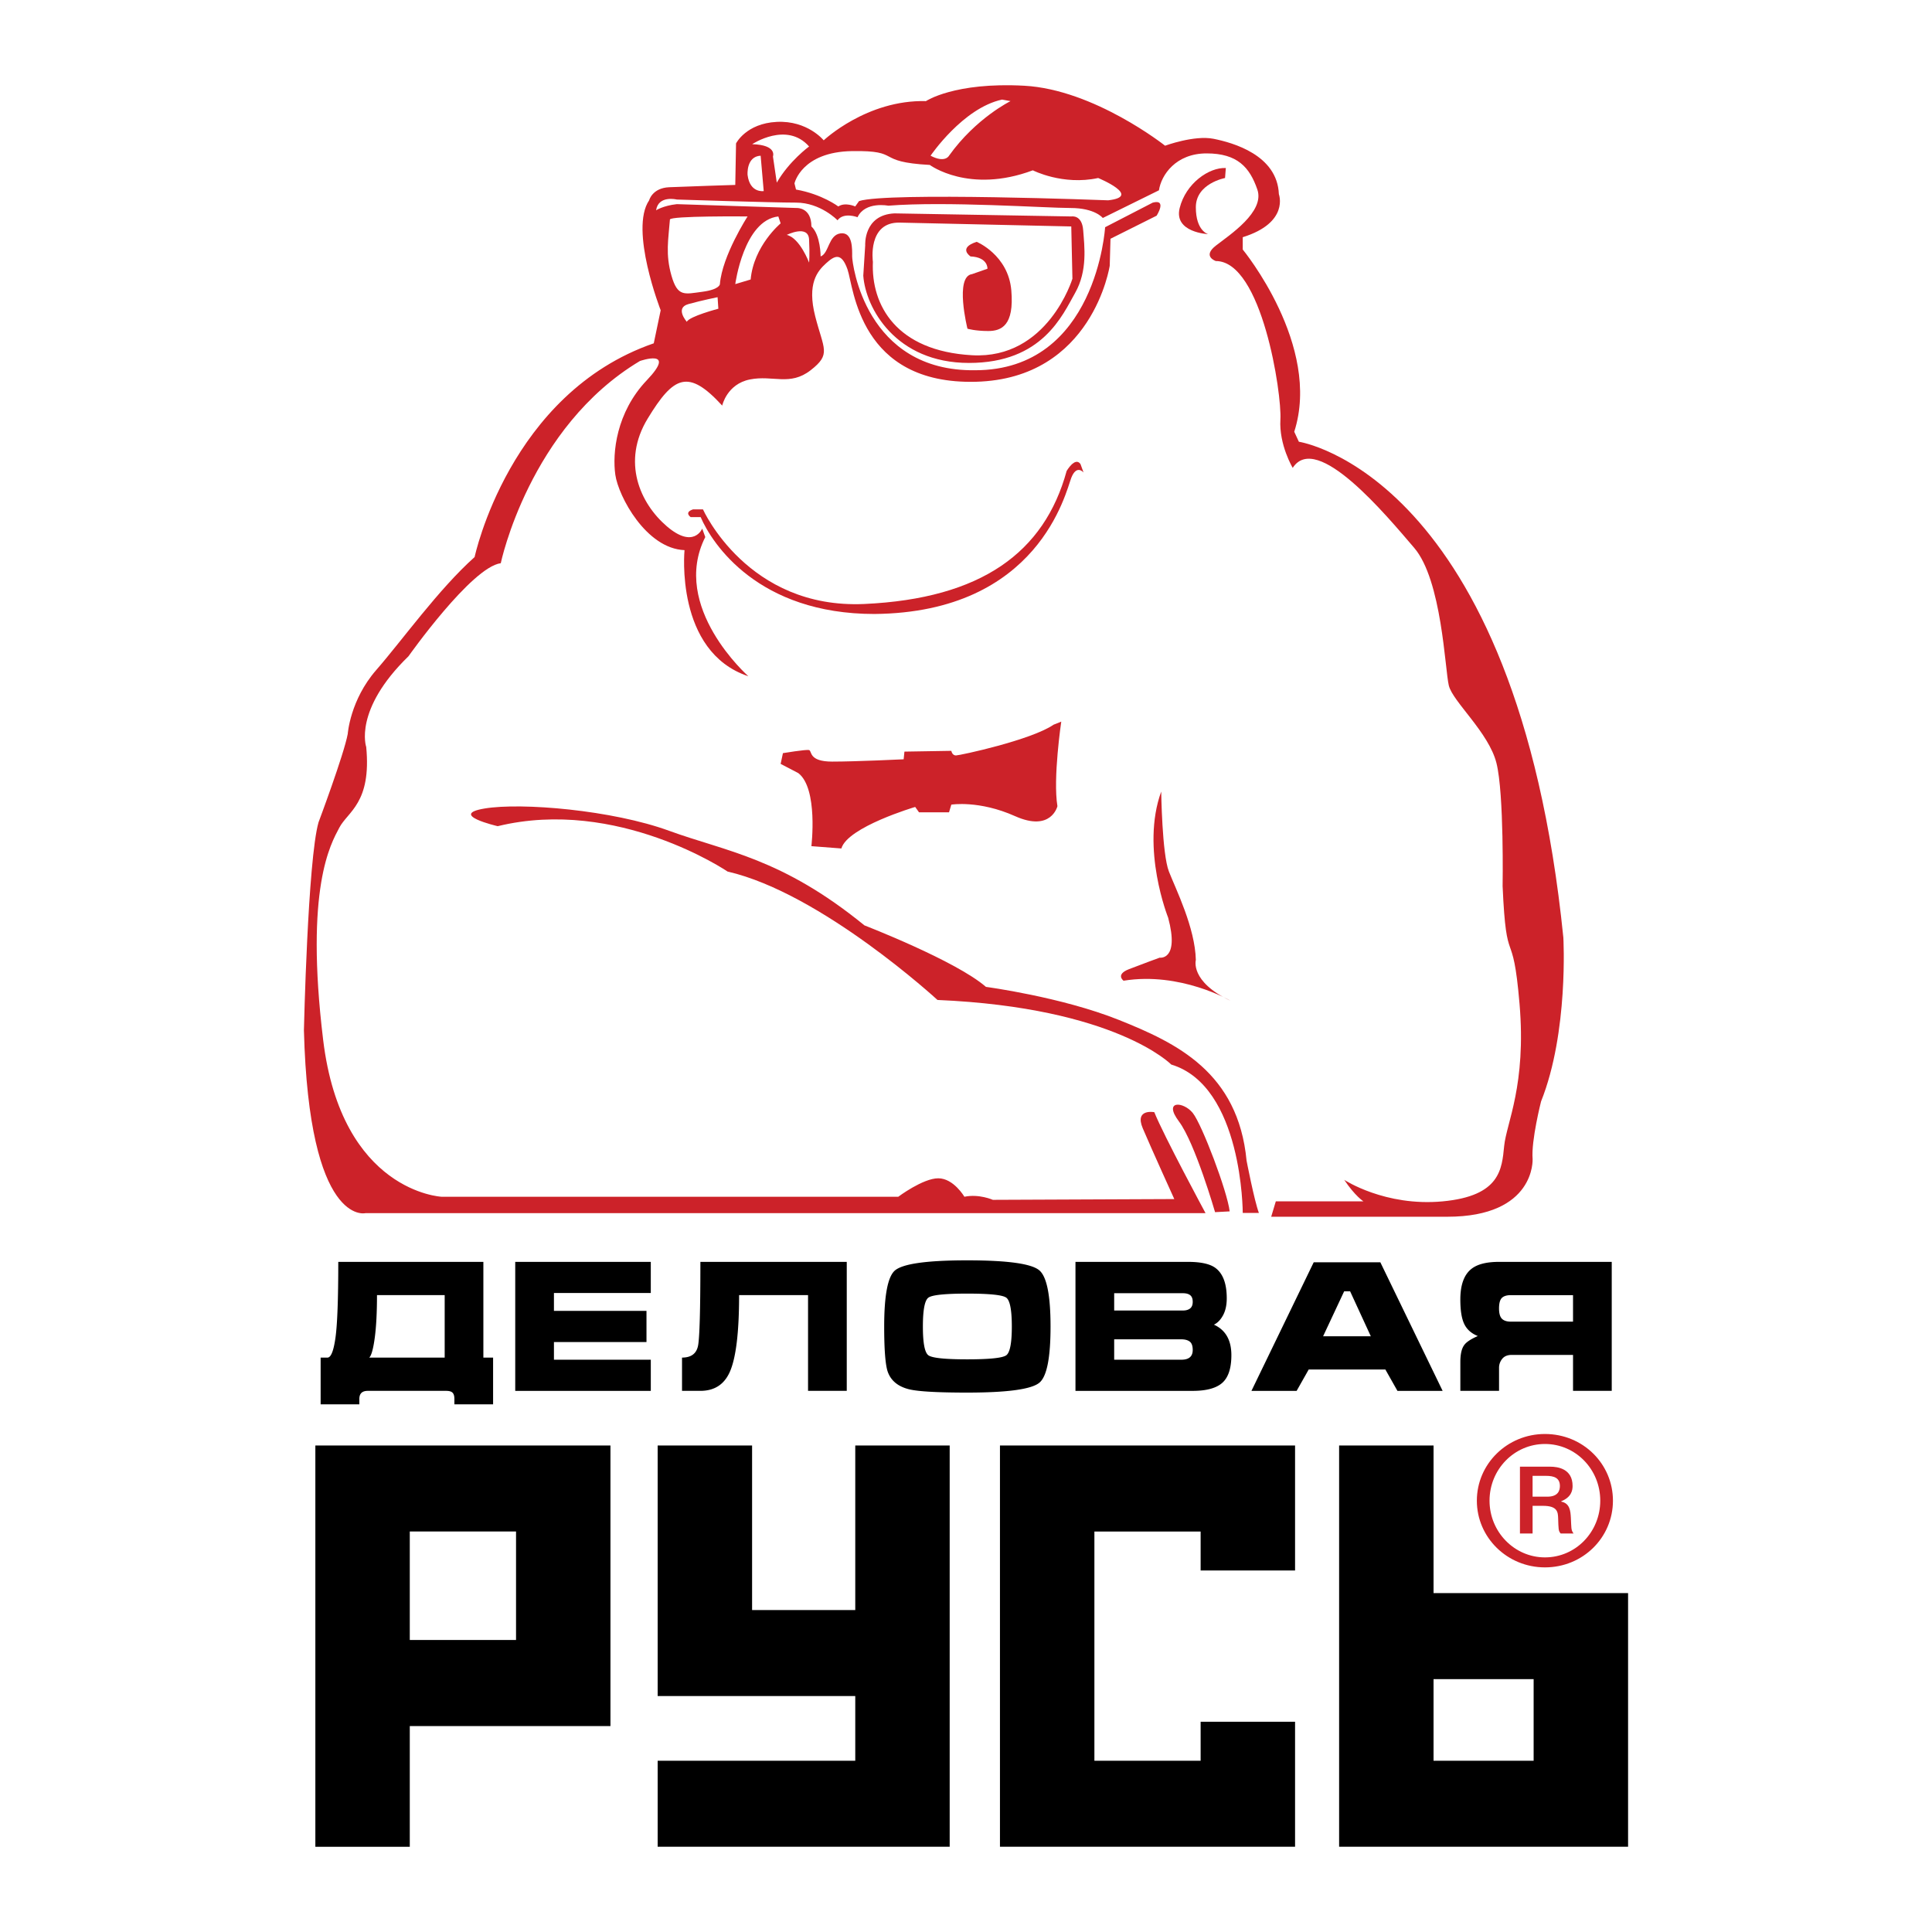 <svg xmlns="http://www.w3.org/2000/svg" width="2500" height="2500" viewBox="0 0 192.756 192.756"><g fill-rule="evenodd" clip-rule="evenodd"><path fill="#fff" d="M0 0h192.756v192.756H0V0z"/><path d="M40.884 152.799h10.601v10.825H40.884v-10.825zm-9.421-8.582v40.035h9.421v-12.044h20.021v-27.991H31.463zM75.036 144.217v16.416H85.33v-16.416h9.42v40.034H65.615v-8.583H85.33v-6.452H65.615V144.217h9.421zM129.209 144.217v12.471h-9.422v-3.889h-10.599v22.869h10.599v-3.888h9.422v12.471H99.766v-40.034h29.443zM143.025 167.528h9.986v8.14h-9.986v-8.14zm-9.421 16.723h28.83v-25.306h-19.408v-14.729h-9.422v40.035zM36.84 135.448c.215-.204.398-.861.548-1.969.149-1.108.224-2.529.224-4.264h6.754v6.232H36.84v.001zm-4.85 0v4.66h3.862v-.537c0-.537.281-.805.844-.805h7.813c.312 0 .527.062.646.188.12.125.18.331.18.617v.537h3.861v-4.66h-.97v-9.551H33.75c0 3.7-.093 6.217-.278 7.551-.186 1.333-.452 2-.799 2h-.683zM51.405 138.767v-12.87H64.93v3.108h-9.663v1.783H64.5v3.108h-9.233v1.763h9.663v3.108H51.405zM84.481 125.897v12.869h-3.862v-9.551H73.74c0 3.724-.311 6.283-.934 7.676-.563 1.25-1.539 1.875-2.928 1.875h-1.832v-3.318c.91 0 1.442-.396 1.599-1.189.155-.793.233-3.58.233-8.361h14.603v-.001zM92.625 129.467c.365-.27 1.661-.404 3.889-.404 2.215 0 3.508.135 3.881.404.369.27.555 1.231.555 2.884 0 1.642-.186 2.597-.555 2.866-.373.27-1.672.404-3.899.404-2.216 0-3.506-.135-3.871-.404-.366-.27-.548-1.225-.548-2.866 0-1.653.182-2.615.548-2.884zm11.055-2.736c-.789-.658-3.186-.987-7.184-.987-4 0-6.4.335-7.202 1.006-.719.61-1.078 2.478-1.078 5.601 0 2.273.114 3.764.341 4.47.312.922 1.036 1.521 2.173 1.796.922.215 2.844.322 5.766.322 4.01 0 6.413-.328 7.202-.986.744-.611 1.115-2.479 1.115-5.602s-.377-4.997-1.133-5.62zM118.529 125.897c1.209 0 2.09.181 2.641.54.814.54 1.223 1.572 1.223 3.096 0 .672-.123 1.236-.369 1.692-.248.456-.551.768-.912.936 1.162.528 1.742 1.542 1.742 3.042 0 1.296-.299 2.214-.896 2.753-.6.54-1.588.811-2.965.811H107.3v-12.869h11.229v-.001zm-7.367 9.762h6.703c.756 0 1.133-.323 1.133-.972 0-.407-.1-.687-.297-.836s-.477-.226-.836-.226h-6.703v2.034zm0-4.909h6.865c.299 0 .537-.069.711-.207s.26-.356.26-.656c0-.312-.084-.533-.252-.665s-.408-.197-.719-.197h-6.865v1.725zM136.766 133.319h-4.76l2.102-4.487h.592l2.066 4.487zm-11.909 5.448h4.508l1.203-2.129h7.652l1.203 2.129h4.508l-6.215-12.83h-6.646l-6.213 12.83zM156.941 131.862h-6.197c-.408 0-.707-.097-.898-.292-.191-.194-.287-.535-.287-1.022 0-.511.092-.86.277-1.05.188-.188.488-.282.908-.282h6.197v2.646zm-7.382-5.965c-1.221 0-2.125.223-2.713.668-.766.578-1.148 1.606-1.148 3.086 0 1.096.131 1.913.395 2.454.264.542.713.938 1.348 1.191-.707.311-1.162.616-1.365.914-.252.347-.377.909-.377 1.687v2.869h3.861v-2.296a1.4 1.4 0 0 1 .314-.896c.209-.263.529-.395.961-.395h6.107v3.587h3.861v-12.869h-11.244z"/><path d="M148.611 149.724c0-3.145 2.488-5.658 5.529-5.658 3.049 0 5.518 2.514 5.518 5.658 0 3.123-2.449 5.657-5.518 5.657-3.04 0-5.529-2.534-5.529-5.657zm-1.265 0c0 3.676 3.035 6.654 6.795 6.654 3.787 0 6.783-2.979 6.783-6.654 0-3.677-2.996-6.655-6.783-6.655-3.76-.001-6.795 2.978-6.795 6.655zm4.299 3.275h1.262v-2.762h1.039c1.451 0 1.49.629 1.51 1.238.039 1.104.02 1.257.252 1.523h1.287c-.27-.361-.213-.552-.27-1.581-.039-.666-.096-1.429-.959-1.6v-.038c.998-.399 1.131-1.066 1.131-1.524 0-1.733-1.5-1.924-2.227-1.924h-3.025v6.668zm1.261-5.754h1.332c.824 0 1.393.21 1.393 1.011 0 .477-.195 1.067-1.254 1.067h-1.471v-2.078zM69.139 50.823h.997s4.449 9.972 16.109 9.436c11.661-.537 17.95-5.14 20.174-13.271 0 0 .844-1.458 1.381-.69l.307.844s-.689-.844-1.227.537c-.537 1.38-3.223 13.424-19.638 13.578-11.583 0-16.186-6.981-17.337-9.666h-.998c.002-.001-.689-.461.232-.768zM78.114 75.141s2.301-.384 2.608-.307c.307.077-.076 1.151 2.302 1.151s7.134-.23 7.134-.23l.077-.767 4.679-.077s.077.46.46.46c.384 0 7.519-1.535 9.743-3.069l.766-.307s-.844 5.677-.383 8.438c0 0-.613 2.608-4.219.997s-6.367-1.151-6.367-1.151l-.23.768h-2.992l-.383-.537s-6.75 1.994-7.364 4.142l-2.992-.23s.69-5.753-1.304-7.288l-1.764-.92.229-1.073zM115.855 78.976s.078 6.213.768 7.978c.691 1.764 2.609 5.6 2.686 8.821 0 0-.613 2.148 3.451 4.066 0 0-4.986-2.915-10.662-1.995 0 0-.844-.613.537-1.15s3.068-1.15 3.068-1.15 1.994.307.844-3.989c0 0-2.762-6.905-.692-12.581zM120.535 23.36s-3.451-.154-2.838-2.608c.613-2.455 2.916-4.066 4.604-3.989l-.078.998s-2.914.537-2.914 2.915c0 2.377 1.226 2.684 1.226 2.684zM97.445 24.127s3.146 1.304 3.453 4.833-.998 4.066-2.303 4.066c-1.303 0-2.071-.23-2.071-.23s-1.304-5.217.46-5.447l1.535-.537s.076-1.151-1.688-1.227c.001 0-1.303-.844.614-1.458zM49.655 82.428s-4.987-1.15-1.305-1.764c3.683-.614 12.734.153 18.411 2.225 5.676 2.071 11.2 2.685 19.484 9.436 0 0 9.128 3.529 12.122 6.136 0 0 7.516.998 13.27 3.299 5.754 2.302 11.891 5.217 12.734 14.038 0 0 .768 3.989 1.229 5.217h-1.611s0-12.657-7.135-14.806c0 0-5.523-5.676-23.32-6.443 0 0-11.583-10.663-20.942-12.811-.001-.001-10.97-7.442-22.937-4.527z" fill="#cc2229"/><path d="M121.227 120.937s-1.994-6.903-3.605-9.052c-1.611-2.147.459-1.994 1.381-.844.92 1.15 3.451 7.825 3.682 9.819l-1.458.077zM108.07 22.977c-.115-1.572-1.15-1.381-1.15-1.381l-17.683-.307c-3.106.154-2.915 3.184-2.915 3.184l-.192 3.03c.23 3.222 3.222 8.707 10.547 8.707s9.32-4.756 10.585-6.981.924-4.68.808-6.252zM96.985 35.442c-7.556-.421-10.087-4.986-9.896-9.32 0 0-.575-3.989 2.686-3.912l17.106.383.115 5.216s-2.455 8.055-10.011 7.633z" fill="#cc2229"/><path d="M155.977 93.551c-4.68-46.257-26.389-49.479-26.389-49.479l-.461-.997c2.762-8.592-5.139-18.181-5.139-18.181v-1.228c4.68-1.458 3.605-4.296 3.605-4.296-.154-3.912-4.604-5.14-6.521-5.523s-4.832.69-4.832.69-7.059-5.6-14.039-5.983-9.819 1.534-9.819 1.534c-5.906-.153-10.202 3.913-10.202 3.913s-1.611-1.995-4.68-1.841-4.065 2.148-4.065 2.148l-.077 4.142s-4.91.154-6.597.23-1.995 1.304-1.995 1.304c-1.995 2.915 1.15 10.97 1.15 10.97l-.69 3.298c-14.422 4.986-17.874 21.326-17.874 21.326-3.605 3.222-7.211 8.285-9.819 11.276-2.608 2.992-2.838 6.367-2.838 6.367-.384 2.071-2.915 8.821-2.915 8.821-1.074 3.759-1.458 20.738-1.458 20.738.512 19.638 6.137 18.257 6.137 18.257h83.819s-4.193-7.773-5.113-10.075c0 0-1.994-.383-1.15 1.611.844 1.995 3.145 7.058 3.145 7.058l-18.104.077s-1.381-.614-2.838-.308c0 0-1.074-1.841-2.608-1.841s-3.989 1.841-3.989 1.841H44.054s-9.972-.46-11.813-15.648c-1.841-15.189.768-19.562 1.611-21.173.844-1.61 3.222-2.455 2.685-8.054 0 0-1.304-3.682 4.219-9.052 0 0 6.29-8.898 9.206-9.282 0 0 2.838-13.578 13.885-20.175 0 0 3.759-1.304.69 1.917-3.069 3.222-3.452 7.288-3.146 9.436.307 2.147 3.069 7.364 6.904 7.518 0 0-.997 10.126 6.367 12.581 0 0-7.825-6.904-4.296-13.885l-.306-.843s-.844 2.071-3.529-.23-4.526-6.444-1.917-10.739c2.608-4.296 4.065-4.986 7.441-1.304 0 0 .46-2.148 2.762-2.608s3.989.69 6.06-.92c2.071-1.611 1.304-2.072.46-5.37-.844-3.299.23-4.526 1.074-5.293.844-.768 1.534-1.151 2.148.613.614 1.765 1.15 11.507 12.811 11.2 11.66-.307 13.348-11.583 13.348-11.583l.076-2.685 4.604-2.302s1.074-1.687-.385-1.304l-4.756 2.455s-.844 14.269-12.963 14.269c-10.97.153-12.274-10.663-12.274-11.354s.077-2.455-1.151-2.302-1.151 1.995-1.994 2.302c0 0 0-2.148-.921-2.992 0-1.917-1.458-1.841-1.458-1.841l-11.967-.384c-1.381.154-2.071.614-2.071.614.23-1.535 2.071-1.074 2.071-1.074s9.436.307 11.89.307c2.455 0 4.143 1.764 4.143 1.764.613-.844 1.994-.307 1.994-.307.768-1.611 3.068-1.15 3.068-1.15 5.753-.46 15.726.23 18.181.23s3.221.997 3.221.997l5.602-2.762c.229-1.534 1.688-3.682 4.756-3.682s4.295 1.38 5.062 3.605-2.762 4.526-4.143 5.6 0 1.534 0 1.534c4.604 0 6.598 13.271 6.443 15.803-.152 2.531 1.229 4.833 1.229 4.833 2.377-3.682 9.357 4.756 12.119 7.978 2.762 3.222 3.068 12.121 3.453 13.731.383 1.611 3.988 4.68 4.756 7.748s.613 12.273.613 12.273c.383 8.669.998 3.605 1.688 11.737.691 8.131-1.305 11.89-1.533 14.191-.23 2.302-.385 4.986-6.139 5.523-5.752.537-9.818-2.148-9.818-2.148 1.074 1.611 1.918 2.148 1.918 2.148h-8.744l-.461 1.534h17.566c8.822 0 8.516-5.754 8.516-5.754-.154-1.841.844-5.753.844-5.753 2.761-6.902 2.224-16.337 2.224-16.337zM80.722 23.897c.077 1.534 0 2.301 0 2.301s-.92-2.455-2.225-2.762c.001.001 2.149-1.073 2.225.461zm-12.197 8.208s-1.227-1.38.153-1.764c1.381-.384 2.915-.69 2.915-.69l.077 1.151c0-.001-2.915.766-3.145 1.303zm9.129-10.509l.23.69s-2.685 2.225-2.992 5.6l-1.534.46s.844-6.367 4.296-6.75zm-10.816.306c.029-.382 7.748-.307 7.748-.307s-2.531 3.912-2.762 6.75c0 0 0 .537-1.764.767-1.764.23-2.455.537-3.068-1.611s-.307-3.604-.154-5.599zm7.747-4.449s-.153-1.841 1.304-1.918l.307 3.529c.001 0-1.38.23-1.611-1.611zm2.915.768l-.383-2.608s.46-1.151-2.071-1.228c0 0 3.452-2.301 5.676.23 0 0-1.994 1.457-3.222 3.606zm17.184-2.686s-.384.768-1.841 0c0 0 3.222-4.756 7.134-5.6l.844.153c-.001.001-3.452 1.689-6.137 5.447zm-9.359 5.064s-.997-.46-1.688 0c0 0-1.611-1.228-4.219-1.688l-.153-.614s.69-3.145 5.753-3.222 2.148 1.074 7.748 1.381c0 0 3.912 2.915 10.279.537 0 0 2.992 1.534 6.521.767 0 0 4.449 1.841.996 2.225 0 0-22.016-.844-24.854.077l-.383.537z" fill="#cc2229"/></g></svg>